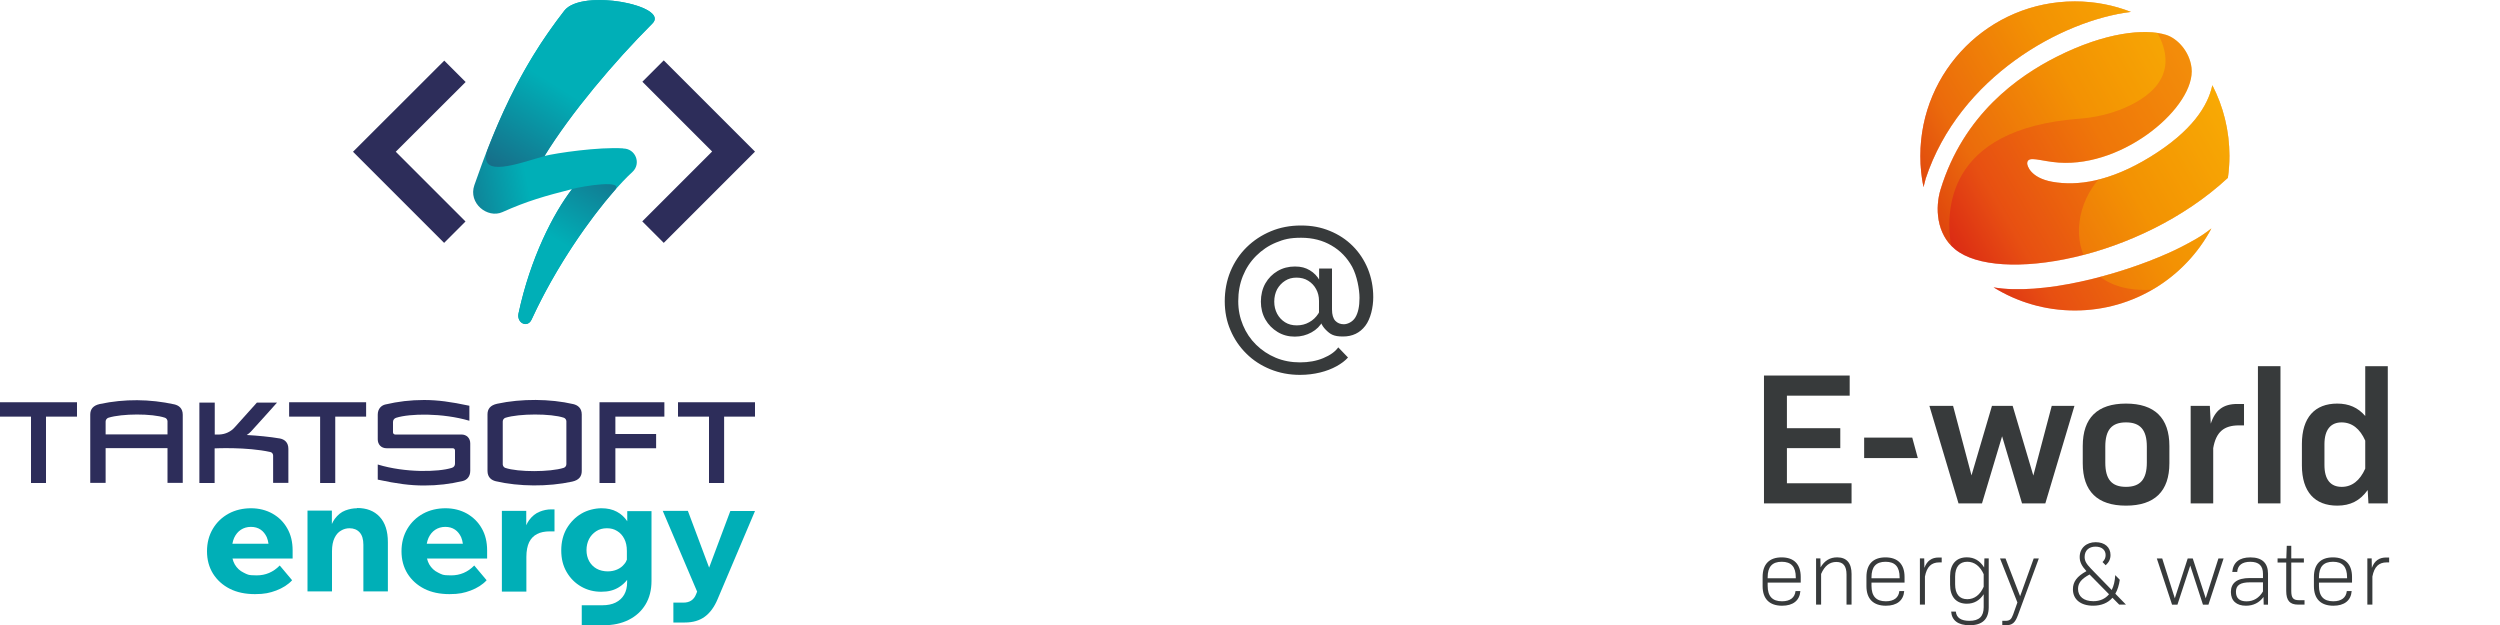 <?xml version="1.0" encoding="utf-8"?>
<svg xmlns="http://www.w3.org/2000/svg" id="a" version="1.1" viewBox="0 0 2000 500">
  
  <defs>
    <style>
      .st0 {
        fill: none;
      }

      .st1 {
        fill: #00afb7;
      }

      .st2 {
        fill: url(#Unbenannter_Verlauf);
      }

      .st3 {
        fill: url(#Unbenannter_Verlauf_2);
      }

      .st4 {
        fill: url(#Unbenannter_Verlauf_4);
      }

      .st5 {
        fill: url(#Unbenannter_Verlauf_3);
      }

      .st6 {
        fill: #f39200;
      }

      .st7 {
        fill: #2d2d5a;
      }

      .st8 {
        opacity: .4;
      }

      .st9 {
        fill: #373a3b;
      }

      .st10 {
        fill: #e84e0f;
      }

      .st11 {
        clip-path: url(#clippath);
      }
    </style>
    <linearGradient data-name="Unbenannter Verlauf" gradientTransform="translate(0 1178) scale(1 -1)" gradientUnits="userSpaceOnUse" id="Unbenannter_Verlauf" x1="288.4" x2="419.8" y1="1017.1" y2="1043.1">
      <stop offset="0" stop-color="#2d2d5a"/>
      <stop offset="1" stop-color="#00afb7"/>
    </linearGradient>
    <linearGradient data-name="Unbenannter Verlauf 2" gradientTransform="translate(0 1178) scale(1 -1)" gradientUnits="userSpaceOnUse" id="Unbenannter_Verlauf_2" x1="363.21" x2="449.61" y1="968.39" y2="1106.69">
      <stop offset="0" stop-color="#2d2d5a"/>
      <stop offset="1" stop-color="#00afb7"/>
    </linearGradient>
    <linearGradient data-name="Unbenannter Verlauf 3" gradientTransform="translate(0 1178) scale(1 -1)" gradientUnits="userSpaceOnUse" id="Unbenannter_Verlauf_3" x1="528.31" x2="448.81" y1="1116.39" y2="983.89">
      <stop offset="0" stop-color="#2d2d5a"/>
      <stop offset="1" stop-color="#00afb7"/>
    </linearGradient>
    <linearGradient data-name="Unbenannter Verlauf 4" gradientTransform="translate(0 100)" gradientUnits="userSpaceOnUse" id="Unbenannter_Verlauf_4" x1="1553.71" x2="1766.89" y1="86.07" y2="-37.01">
      <stop offset="0" stop-color="#d21317"/>
      <stop offset=".2" stop-color="#e65014"/>
      <stop offset=".6" stop-color="#f39205"/>
      <stop offset="1" stop-color="#fbba06"/>
    </linearGradient>
    <clipPath id="clippath">
      <path class="st0" d="M1769.88,68.2c8.73,16.95,13.67,36.18,13.67,56.55,0,5.95-.43,11.78-1.24,17.51-70.71,65.56-184.4,84.71-218.11,57.27-15.26-12.42-16.15-33.56-11.7-48.06,18.47-60.15,62.26-90.58,92.73-105.98,39.38-19.9,70.76-22.66,87.39-17.68,9.3,2.8,19.06,13.34,20.61,26.46,3.55,30.31-53.12,79.5-106.15,75.82-14.77-1.02-24.84-5.96-25.33.37-.14,1.9,2.52,11.85,20.2,14.99,20.08,3.56,46.08-.14,78.34-19.97,33.44-20.55,46.08-40.83,49.6-57.29h-.01ZM1756.37,191.44c-7.42,4.22-14.54,7.89-21.04,10.77-40.36,18.19-102.14,34.27-140.5,27.67,18.9,11.73,41.2,18.51,65.08,18.51,47.32,0,88.42-26.59,109.2-65.63-4.09,3.27-8.4,6.19-12.74,8.68h0ZM1540.52,142.94c26.97-81.51,109.03-126.69,164.22-133.42-13.9-5.41-29.02-8.39-44.83-8.39-68.28,0-123.63,55.35-123.63,123.63,0,8.53.87,16.87,2.52,24.92.5-2.18,1.07-4.43,1.73-6.74h-.01Z"/>
    </clipPath>
  </defs>
  <g>
    <g>
      <polygon class="st7" points="231.3 333.3 256.1 333.3 256.1 386.4 268.2 386.4 268.2 333.3 292.9 333.3 292.9 321.8 231.3 321.8 231.3 333.3"/>
      <polygon class="st7" points="0 333.3 24.8 333.3 24.8 386.4 36.8 386.4 36.8 333.3 61.6 333.3 61.6 321.8 0 321.8 0 333.3"/>
      <polygon class="st7" points="479.6 386.4 492.3 386.4 492.3 358.6 524.9 358.6 524.9 347.2 492.3 347.2 492.3 333.3 531.5 333.3 531.5 321.8 479.6 321.8 479.6 386.4"/>
      <polygon class="st7" points="542.4 321.8 542.4 333.3 567.2 333.3 567.2 386.4 579.3 386.4 579.3 333.3 604 333.3 604 321.8 542.4 321.8"/>
      <path class="st7" d="M139.5,323.5c-19.6-4.3-39.9-4.5-59.6-.3-5.5,1.2-7.7,4.2-7.7,8.5v54.6h12.3v-27.8h49.5v27.8h12.2v-54.5c0-5.3-3.3-7.5-6.7-8.3h0ZM134,347.5h-49.5v-10.3c0-1.4,1-2.6,2.2-3,10.8-3.4,35-3.5,45.3,0,1.1.4,1.9,1.5,2,2.7v10.5h0v.1h0Z"/>
      <path class="st7" d="M224,350.8c-8.1-1.4-17.8-2.3-26.6-2.8,1.3-.8,2.4-1.8,3.4-2.8,6.3-6.8,20.8-23.1,20.8-23.1h-16.1s-11.5,12.7-17.6,19.6c-3.1,3.6-7.6,5.7-12.3,5.9h-3.8v-25.5h-12.3v64.3h12.2v-27.7s25.5-1.3,44.5,2.9c1.3.2,2.3,1.4,2.3,2.8v21.9h12.2v-27.2c0-5.3-3.2-7.6-6.7-8.3h0Z"/>
      <path class="st7" d="M369.1,347.6h-53c-1,0-1.8-.9-1.7-1.9v-8c-.1-1.6,1-3.1,2.6-3.5,10.7-3.4,36.7-4,58.5,2.4v-12c-15-3.2-25.4-4.6-36.3-4.6s-20.8,1.2-31,3.6c-3,.7-6,3.3-6,8.1v19.8c0,4,2.7,7.1,7.1,7.1h53c1,0,1.8.9,1.7,1.9v10.3c.1,1.7-1,3.1-2.6,3.5-10.8,3.4-37.3,4-59.2-2.7v12.1c15.4,3.3,25.9,4.7,37,4.7s20.8-1.2,31-3.6c3-.7,6-3.3,6-8.1v-22c0-4-2.7-7.1-7.1-7.1h0Z"/>
      <path class="st7" d="M458.7,323.3c-18.4-4.3-41.7-4.5-61-.3-5.5,1.2-7.7,4.2-7.7,8.5v45.2c0,5.3,3.3,7.5,6.7,8.3,18.4,4.3,41.7,4.5,61,.3,5.5-1.2,7.7-4.2,7.7-8.5v-45.2c0-5.2-3.3-7.5-6.7-8.3ZM453.1,371.3c0,1.4-.9,2.6-2.2,3-10.8,3.4-36.4,3.5-46.7,0-1.1-.4-1.9-1.5-2-2.7v-34.4c0-1.4.9-2.6,2.2-3,10.8-3.4,36.4-3.5,46.7,0,1.1.4,1.9,1.5,2,2.7v34.4Z"/>
    </g>
    <g>
      <path class="st1" d="M218,410.9c-5-2.8-10.8-4.3-17.2-4.3s-12.6,1.4-17.9,4.3c-5.3,2.9-9.5,6.9-12.6,12.1s-4.7,11.2-4.7,18,1.6,12.7,4.8,17.9c3.2,5.1,7.7,9.2,13.4,12.1s12.5,4.3,20.2,4.3,11.8-1,17-2.9c5.2-2,9.5-4.7,12.7-8.2l-9.9-11.8c-5.2,5.3-11.3,7.9-18.5,7.9s-7.4-.8-10.4-2.2-5.4-3.7-7.1-6.6c-.8-1.4-1.4-3-1.8-4.7h48.1v-6.4h0c0-6.8-1.4-12.7-4.3-17.7-2.8-5-6.7-8.9-11.8-11.8h0ZM192.7,423.8c2.3-1.5,5-2.3,8-2.3s5.6.7,7.8,2.2c2.1,1.4,3.7,3.5,4.9,6,.7,1.6,1.1,3.4,1.4,5.3h-28.9c.3-1.7.8-3.3,1.4-4.7,1.3-2.8,3.1-5,5.4-6.5h0Z"/>
      <path class="st1" d="M285.6,406.6c-3.1,0-6.2.6-9.4,1.8s-6,3.5-8.4,6.7c-.9,1.2-1.6,2.6-2.3,4.1v-10.7h-19.5v64.6h19.6v-32.2c0-4.3.7-7.8,2-10.5s3-4.7,5.2-5.9c2.1-1.3,4.4-1.9,6.8-1.9,3.4,0,6.1,1.1,8.1,3.3s3,5.5,3,9.9v37.3h19.6v-39.4c0-8.8-2.2-15.6-6.6-20.3-4.4-4.7-10.4-7-18-7v.2h-.1Z"/>
      <path class="st1" d="M373.6,410.9c-5-2.8-10.8-4.3-17.2-4.3s-12.6,1.4-17.9,4.3-9.5,6.9-12.6,12.1-4.7,11.2-4.7,18,1.6,12.7,4.8,17.9c3.2,5.1,7.7,9.2,13.4,12.1s12.5,4.3,20.2,4.3,11.8-1,17-2.9c5.2-2,9.5-4.7,12.7-8.2l-9.9-11.8c-5.2,5.3-11.3,7.9-18.5,7.9s-7.4-.8-10.4-2.2-5.4-3.7-7.1-6.6c-.8-1.4-1.4-3-1.8-4.7h48.1v-6.4h0c0-6.8-1.4-12.7-4.3-17.7-2.8-5-6.8-8.9-11.8-11.8h0ZM348.2,423.8c2.3-1.5,5-2.3,8-2.3s5.6.7,7.8,2.2c2.1,1.4,3.7,3.5,4.9,6,.7,1.6,1.1,3.4,1.4,5.3h-28.9c.3-1.7.8-3.3,1.4-4.7,1.3-2.8,3.1-5,5.4-6.5h0Z"/>
      <path class="st1" d="M431.7,409.4c-3.2,1.2-6,3.5-8.4,6.7-.9,1.2-1.6,2.6-2.3,4.1v-11.5h-19.5v64.6h19.6v-27.8c0-4.8.8-8.8,2.2-11.7s3.6-5.2,6.4-6.6c2.7-1.4,6.1-2.1,10.1-2.1h3.8v-17.6h-2.7c-3,0-6.1.6-9.3,1.9h.1,0Z"/>
      <path class="st1" d="M584.3,408.7l-17,45.4-17-45.4h-20.1l27.5,64.6-.8,2c-.9,2.4-2.3,4.1-4,5.2s-3.8,1.6-6.3,1.6h-7.9v15.9h9.2c6.5,0,11.8-1.6,16-4.7s7.6-7.8,10.2-14l29.9-70.5h-19.8l.1-.1h0Z"/>
      <path class="st1" d="M501.8,408.7v8.3c-2.1-3.2-4.9-5.8-8.3-7.6-3.5-1.9-7.6-2.8-12.4-2.8s-11.2,1.4-16,4.3c-4.8,2.8-8.7,6.8-11.7,11.8-2.9,5-4.4,10.9-4.4,17.6s1.4,12.3,4.3,17.3,6.8,8.9,11.7,11.7,10.2,4.1,16,4.1,10.2-1.2,14.1-3.6c2.6-1.6,4.8-3.6,6.6-5.9v1.8c0,4-.8,7.3-2.4,10.1-1.6,2.7-3.9,4.8-6.9,6.3-2.9,1.4-6.4,2.1-10.4,2.1h-16.6v16h17.4c7.6,0,14.3-1.4,20.1-4.3,5.8-2.9,10.3-7,13.5-12.3s4.8-11.6,4.8-18.9v-55.8h-19.4v-.2h0ZM501.6,447.5c-.5,1.4-1.2,2.7-2.2,3.8-1.5,1.9-3.4,3.3-5.7,4.3-2.3,1-4.8,1.5-7.6,1.5s-6.4-.7-8.9-2.2c-2.5-1.4-4.5-3.5-5.9-6-1.4-2.6-2.1-5.5-2.1-8.8s.7-6.2,2-8.8,3.3-4.7,5.7-6.3c2.4-1.6,5.3-2.4,8.6-2.4s5.8.7,8.2,2.2c2.4,1.4,4.3,3.5,5.7,6.2,1.4,2.7,2.1,5.9,2.1,9.8v6.7h.1,0Z"/>
    </g>
    <g>
      <path class="st7" d="M282.3,121.3l73,73,17.1-17.1-55.8-55.8,55.9-55.8-17.1-17.1-73,72.9h-.1s0-.1,0-.1Z"/>
      <path class="st7" d="M513.9,177.2l17.1,17.1,73-73-73-73-17.1,17.1,55.8,55.8-55.8,55.8v.2Z"/>
      <path class="st2" d="M498.6,118.7c-19.4-1.3-53.5,3.7-63.1,6.1,21.1-34.4,55.7-75.4,86.4-106.1,14.1-14.1-56.4-28.2-70.4-10.2-36.5,46.5-56.4,94.8-72,139.6-5.1,14.5,10.5,26.9,22.4,21.6,19.8-8.9,34.4-13,55.7-18.4-15.1,19.6-33.4,55.4-42.8,99.4-1.7,7.8,7.2,12,10.4,5,25.4-55.1,62.1-101.1,80.7-118.1,7.3-6.7,2.6-18.8-7.4-18.8h0l.1-.1h0Z"/>
      <path class="st3" d="M520.5,9.8c-12.6-9.8-58-15.3-69-1.3h0c-7.1,9.2-13.6,18.4-19.6,27.5-18.2,28-31.3,56.3-41.9,83.8-8.2,23.9,26.1,10.4,45.6,5.1,21.1-34.4,55.7-75.4,86.4-106.1,3.1-3.1,2.1-6.2-1.4-8.9h0s-.1-.1-.1-.1Z"/>
      <path class="st5" d="M457.7,151.2c-15.1,19.6-33.4,55.4-42.8,99.4-1.7,7.8,7.2,12,10.4,5,19.9-43.2,46.8-80.9,66.4-103.3,8.7-9.1-25.1-3.4-34.1-1.1h.1Z"/>
    </g>
  </g>
  <path class="st9" d="M1070.8,278.1l7.6,7.9c-2.3,2.6-5.4,4.9-9.2,7-3.8,2.1-8.2,3.8-13.1,5-5,1.2-10.3,1.9-16.1,1.9-8.5,0-16.4-1.5-23.8-4.5-7.3-3-13.7-7.1-19.1-12.5-5.4-5.3-9.7-11.6-12.7-18.7-3.1-7.1-4.6-14.9-4.6-23.2s1.5-16.6,4.6-24,7.4-13.8,12.9-19.2c5.6-5.5,12-9.7,19.4-12.8s15.4-4.6,24.1-4.6,15.9,1.4,23,4.3c7.1,2.9,13.2,6.9,18.4,12.1,5.2,5.2,9.2,11.3,12.1,18.3,2.8,7,4.3,14.5,4.3,22.6s-2.1,17.4-6.4,23c-4.3,5.6-10.2,8.5-17.8,8.5s-10.2-1.8-13.8-5.4c-3.6-3.6-5.4-8.2-5.4-14v-19.6c.1,0,.1-15.4.1-15.4h10.3v32.8c0,4.1.9,7.1,2.6,9,1.8,1.9,4.1,2.8,6.9,2.8s7-1.8,9.2-5.5c2.2-3.7,3.3-8.8,3.3-15.6s-2-17.7-5.9-24.9c-4-7.2-9.4-12.9-16.5-17-7-4.1-15.1-6.2-24.3-6.2s-13.9,1.3-20,3.8-11.4,6.1-16,10.7c-4.6,4.6-8.1,9.9-10.6,16.1-2.5,6.2-3.7,12.9-3.7,20.1s1.3,13.3,3.8,19.3,6,11.2,10.5,15.6,9.7,7.9,15.7,10.4c6,2.5,12.5,3.7,19.4,3.7s13.1-1.1,18.6-3.4,9.5-5.1,12-8.6l.2.2h0ZM1035.8,269.3c-5,0-9.6-1.2-13.7-3.7-4.1-2.5-7.4-5.8-9.8-10-2.4-4.2-3.6-9-3.6-14.3s1.2-10.4,3.6-14.6c2.4-4.2,5.7-7.5,9.8-9.9,4.1-2.4,8.7-3.6,13.8-3.6s8.5,1,11.9,3,6.1,4.8,8,8.3,2.9,7.4,2.9,11.8,0,2-.2,3c-.1,1.1-.4,2.3-.7,3.6l-2.6-2.2c0-3.5-.8-6.7-2.3-9.4-1.5-2.8-3.6-5-6.3-6.7-2.7-1.7-5.8-2.5-9.4-2.5s-6.4.8-9.1,2.5-4.8,4-6.4,6.8c-1.5,2.9-2.3,6.2-2.3,9.9s.8,6.8,2.3,9.7c1.5,2.8,3.6,5.1,6.3,6.8,2.7,1.7,5.8,2.5,9.4,2.5s6.9-.8,9.9-2.5c3-1.6,5.4-3.9,7.3-6.8,1.9-2.9,2.8-6.1,2.8-9.6l2.5,3c.9,4.6.3,8.7-1.7,12.5s-5,6.8-9,9-8.4,3.4-13.4,3.4h0Z"/>
  <g>
    <path class="st4" d="M1769.88,68.2c8.73,16.95,13.67,36.18,13.67,56.55,0,5.95-.43,11.78-1.24,17.51-70.71,65.56-184.4,84.71-218.11,57.27-15.26-12.42-16.15-33.56-11.7-48.06,18.47-60.15,62.26-90.58,92.73-105.98,39.38-19.9,70.76-22.66,87.39-17.68,9.3,2.8,19.06,13.34,20.61,26.46,3.55,30.31-53.12,79.5-106.15,75.82-14.77-1.02-24.84-5.96-25.33.37-.14,1.9,2.52,11.85,20.2,14.99,20.08,3.56,46.08-.14,78.34-19.97,33.44-20.55,46.08-40.83,49.6-57.29h-.01ZM1756.37,191.44c-7.42,4.22-14.54,7.89-21.04,10.77-40.36,18.19-102.14,34.27-140.5,27.67,18.9,11.73,41.2,18.51,65.08,18.51,47.32,0,88.42-26.59,109.2-65.63-4.09,3.27-8.4,6.19-12.74,8.68h0ZM1540.52,142.94c26.97-81.51,109.03-126.69,164.22-133.42-13.9-5.41-29.02-8.39-44.83-8.39-68.28,0-123.63,55.35-123.63,123.63,0,8.53.87,16.87,2.52,24.92.5-2.18,1.07-4.43,1.73-6.74h-.01Z"/>
    <g class="st8">
      <g class="st11">
        <g>
          <circle class="st10" cx="1659.91" cy="124.76" r="123.63"/>
          <path class="st6" d="M1699.74,86.25c23.17-9.97,48.65-30.61,19.84-69.76-24.48-13.52-53.7-18.87-83.43-13.05-65.49,12.8-109.29,76.2-98.13,141.99,3.44,20.28,11.64,38.56,23.25,53.9-5.34-29.14-5.83-96.2,102.37-104.4,12.42-.95,24.67-3.74,36.11-8.67h-.01,0Z"/>
          <path class="st6" d="M1707.78,124.39c-59.03,18.85-64.62,112.76,14.29,107.29,43.45-25.26,68.78-75.71,59.66-128.12-2.81-16.14-8.64-31-16.8-44.1-.18,9.4-4.18,48.03-57.15,64.94h0Z"/>
        </g>
      </g>
    </g>
    <g>
      <path class="st9" d="M1414.13,468.61c0,8.38,3.75,12.42,11.46,12.42,6.63,0,10.3-3.03,10.82-8.15h3.89c-.58,7.57-5.91,11.7-14.64,11.7-10.09,0-15.57-5.48-15.57-15.66v-7.36c0-10.18,5.34-15.66,15.21-15.66s15.28,5.48,15.28,15.66v4.54h-26.45v2.53h0v-.02ZM1414.13,461.83v.79h22.49v-.79c0-8.38-3.61-12.42-11.24-12.42s-11.25,4.04-11.25,12.42Z"/>
      <path class="st9" d="M1481.25,459.23v24.47h-4.03v-24.04c0-6.78-2.6-10.1-8.14-10.1-5.19,0-9.3,2.88-12.19,9.6v24.54h-4.03v-36.96h3.46l.14,7.15c3.17-5.41,7.56-8.01,13.27-8.01,7.64,0,11.53,4.62,11.53,13.35h-.01Z"/>
      <path class="st9" d="M1497.19,468.61c0,8.38,3.75,12.42,11.46,12.42,6.63,0,10.3-3.03,10.82-8.15h3.89c-.58,7.57-5.91,11.7-14.64,11.7-10.09,0-15.57-5.48-15.57-15.66v-7.36c0-10.18,5.34-15.66,15.21-15.66s15.28,5.48,15.28,15.66v4.54h-26.45v2.53h0v-.02ZM1497.19,461.83v.79h22.49v-.79c0-8.38-3.61-12.42-11.24-12.42s-11.25,4.04-11.25,12.42Z"/>
      <path class="st9" d="M1553.36,446.02v3.9h-1.95c-6.27,0-9.95,3.4-11.46,11.33v22.44h-4.03v-36.96h3.46l.14,7.57c2.09-5.7,5.84-8.3,11.46-8.3h2.38-.01v.02Z"/>
      <path class="st9" d="M1590.98,446.75v38.94c0,9.75-5.11,14.5-15.35,14.5-9.16,0-14.2-3.82-14.7-10.89h3.74c.43,4.98,4.32,7.36,10.82,7.36,7.85,0,11.46-3.46,11.46-10.97v-10.29c-3.32,5.06-7.79,7.57-13.48,7.57-8.43,0-13.41-5.41-13.41-15.23v-6.72c0-9.75,4.98-15.16,13.41-15.16,5.91,0,10.45,2.67,13.84,8.09l.21-7.22h3.46-.01v.02ZM1586.95,469.4v-10.04c-2.88-6.43-7.43-9.96-13.12-9.96-6.27,0-9.73,4.19-9.73,11.91v6.14c0,7.8,3.46,11.91,9.73,11.91,5.69,0,10.24-3.46,13.12-9.96h0Z"/>
      <path class="st9" d="M1631.07,446.75l-16.77,45.51c-2.24,6.06-4.54,7.94-9.66,7.94h-2.81v-3.54h2.45c3.46,0,4.76-1.08,6.2-4.98l3.44-9.71-13.91-35.22h4.4l11.68,30.24,10.88-30.24h4.11-.02.01Z"/>
      <path class="st9" d="M1778.87,446.75l-12.11,36.96h-4.4l-10.16-31.25-10.24,31.25h-4.32l-12.19-36.96h4.32l10.09,31.9,10.31-31.9h4.03l10.38,31.9,10.16-31.9h4.13Z"/>
      <path class="st9" d="M1814.41,459.09v24.62h-3.46l-.14-6.14c-3.39,4.62-8.14,7.01-14.06,7.01-7.5,0-12.04-3.9-12.04-10.97s4.69-11.18,15.14-11.18h10.53v-3.32c0-6.49-3.24-9.67-10.16-9.67-6.42,0-10.09,2.74-10.45,8.09h-3.97c.72-7.65,5.69-11.62,14.49-11.62,9.37,0,14.13,4.48,14.13,13.21v-.02h-.01ZM1810.38,473.16v-7.3h-10.31c-8,0-11.32,2.38-11.32,7.57s2.95,7.65,8.51,7.65,10.09-2.74,13.12-7.94h0v.02Z"/>
      <path class="st9" d="M1843.62,480.16v3.53h-5.19c-6.56,0-9.45-3.25-9.45-10.97v-22.67h-6.92v-3.32h6.99l.36-10.1h3.61v10.1h10.09v3.32h-10.09v22.67c0,5.62,1.51,7.43,6.2,7.43h4.4-.01.01Z"/>
      <path class="st9" d="M1855.16,468.61c0,8.38,3.75,12.42,11.46,12.42,6.63,0,10.3-3.03,10.82-8.15h3.9c-.58,7.57-5.91,11.7-14.64,11.7-10.09,0-15.57-5.48-15.57-15.66v-7.36c0-10.18,5.34-15.66,15.21-15.66s15.28,5.48,15.28,15.66v4.54h-26.45v2.53h-.01v-.02ZM1855.16,461.83v.79h22.49v-.79c0-8.38-3.61-12.42-11.24-12.42s-11.25,4.04-11.25,12.42Z"/>
      <path class="st9" d="M1911.32,446.02v3.9h-1.95c-6.27,0-9.95,3.4-11.46,11.33v22.44h-4.03v-36.96h3.46l.14,7.57c2.09-5.7,5.84-8.3,11.46-8.3h2.37v.02Z"/>
      <path class="st9" d="M1672.89,455.05c-3.82-3.97-5.19-6.28-5.19-9.52,0-5.2,3.53-8.23,8.72-8.23s8.08,2.82,8.08,6.78c0,2.08-.74,3.84-2.48,5.55l2.51,2.57c2.7-2.43,3.88-4.99,3.88-8.2,0-6.14-4.54-10.25-11.9-10.25s-12.76,4.69-12.76,11.84c0,3.9,1.51,7.07,5.4,11.33-7.64,4.19-10.82,8.52-10.82,14.51,0,8.09,6.19,13.13,16.15,13.13,6.56,0,11.82-2.16,15.49-6.35l5.4,5.48h5.4l-8.51-8.73c1.75-3.01,2.95-6.74,3.56-11.13l-3.64-3.74c-.21,4.77-1.23,8.81-2.81,11.91l-13.91-14.29M1674.62,480.95c-7.57,0-12.19-3.75-12.19-9.81,0-4.62,2.53-7.94,9.22-11.55l15.57,15.81c-3.03,3.68-7.28,5.56-12.61,5.56h.01Z"/>
    </g>
    <g>
      <path class="st9" d="M1481.25,386.62v16.08h-70.07v-102.25h68.57v16.08h-50.22v26.01h42.7v15.94h-42.7v28.11h51.73v.02h-.01Z"/>
      <path class="st9" d="M1491.32,350.08h38.48l4.46,16.38h-42.94v-16.38Z"/>
      <path class="st9" d="M1659.57,324.67l-23.3,78.03h-18.65l-15.94-53.68-16.08,53.68h-18.79l-23.3-78.03h18.95l14.74,55.64,16.38-55.64h16.54l16.54,55.78,14.74-55.78h18.19-.02Z"/>
      <path class="st9" d="M1666.2,370.53v-13.68c0-22.55,11.73-33.98,34.58-33.98s34.73,11.43,34.73,33.98v13.68c0,22.55-11.87,33.98-34.73,33.98s-34.58-11.43-34.58-33.98h0ZM1717.47,370.08v-12.78c0-13.38-5.26-19.39-16.69-19.39s-16.54,6.01-16.54,19.39v12.78c0,13.38,5.11,19.4,16.54,19.4s16.69-6.01,16.69-19.4Z"/>
      <path class="st9" d="M1795.21,323.17v17.14h-4.05c-12.03,0-18.34,5.26-20.59,18.19v44.21h-18.04v-78.03h15.34l.75,14.28c3.45-10.83,10.07-15.78,21.05-15.78h5.57-.03Z"/>
      <path class="st9" d="M1806.34,292.94h18.04v109.77h-18.04v-109.77Z"/>
      <path class="st9" d="M1910.23,292.94v109.77h-15.48l-.6-10.67c-6.17,8.57-13.83,12.47-24.36,12.47-17.89,0-28.27-10.97-28.27-32.18v-17.14c0-21.2,10.37-32.32,28.27-32.32,9.32,0,16.54,3.15,22.4,9.92v-39.84h18.04,0ZM1892.19,374.9v-22.4c-4.21-9.47-10.53-14.58-18.95-14.58s-13.68,5.57-13.68,17.44v16.69c0,11.73,4.97,17.44,13.83,17.44,8.26,0,14.58-5.11,18.79-14.58h.01Z"/>
    </g>
  </g>
</svg>